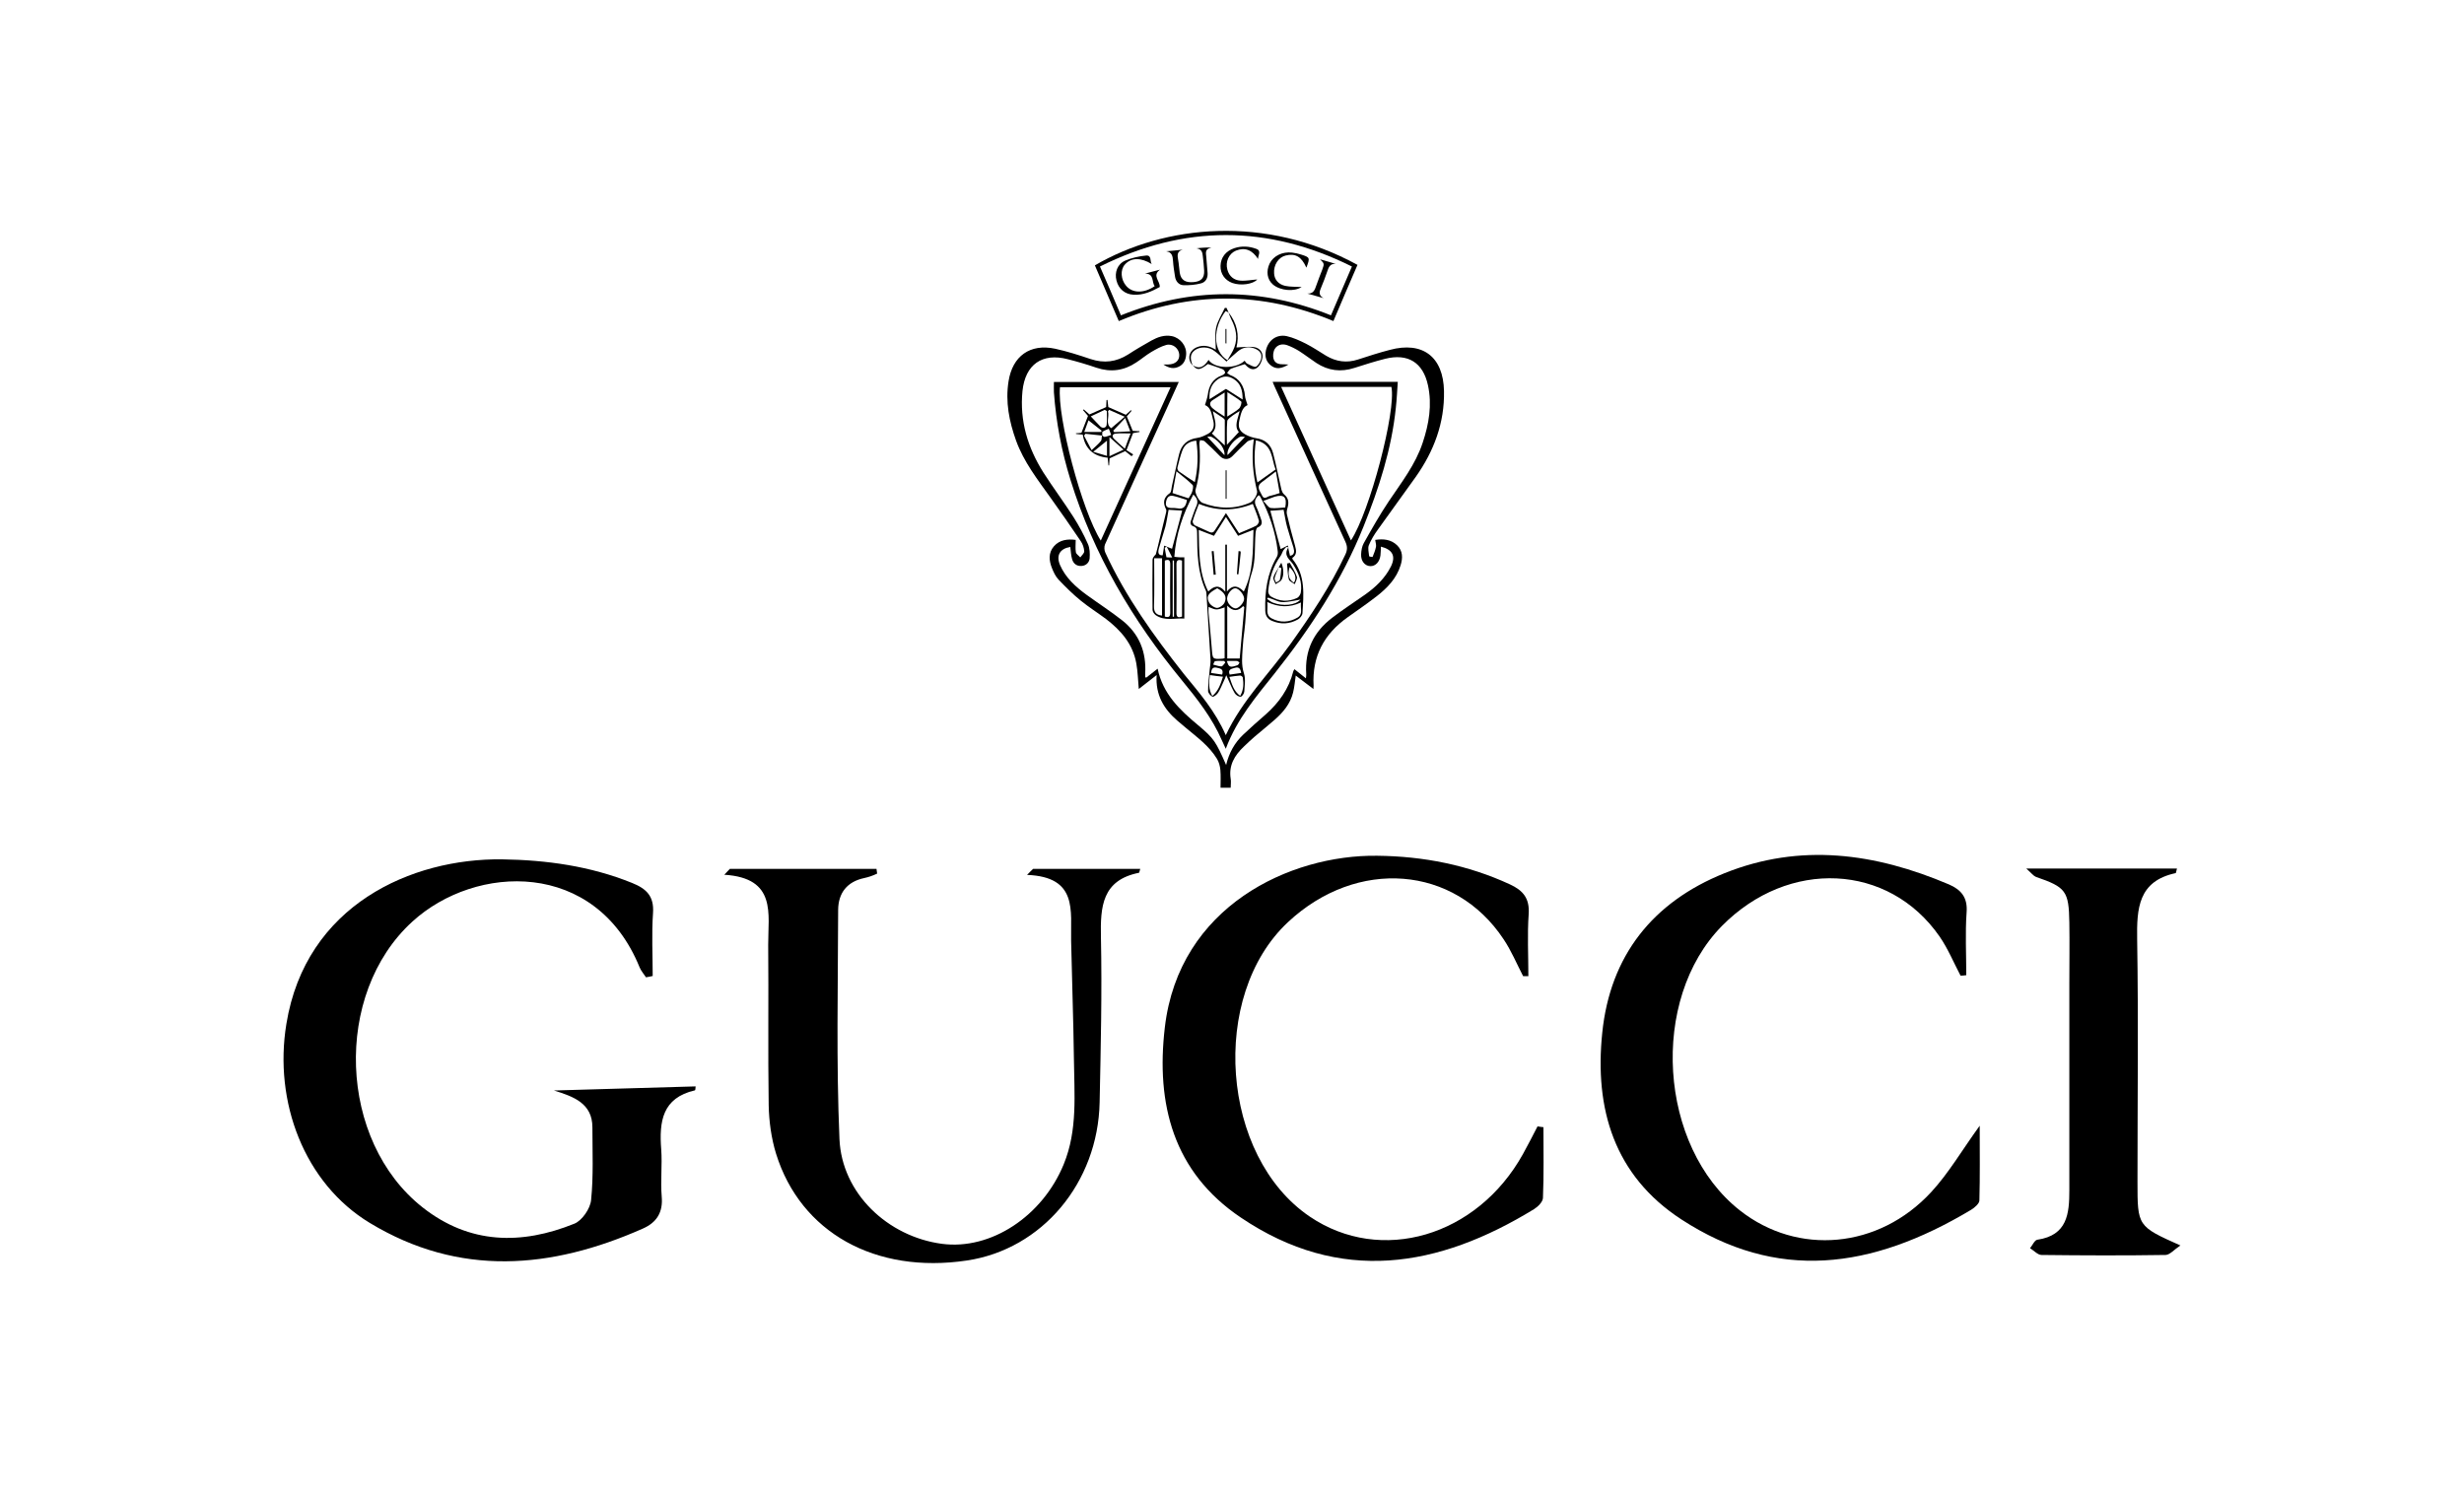 <?xml version="1.0" encoding="utf-8"?>
<!-- Generator: Adobe Illustrator 25.3.1, SVG Export Plug-In . SVG Version: 6.00 Build 0)  -->
<svg version="1.1" id="Layer_1" xmlns="http://www.w3.org/2000/svg" xmlns:xlink="http://www.w3.org/1999/xlink" x="0px" y="0px"
	 viewBox="0 0 1504 912" style="enable-background:new 0 0 1504 912;" xml:space="preserve">
<g>
	<g>
		<path d="M394.3,596.6c-1.3-2-3-3.9-3.9-6.1c-26.8-65.9-100-63.2-138.7-27.9c-48.5,44.2-45.3,133.9,6.3,174.5
			c28.6,22.5,60.2,23,92.6,9.9c4.7-1.9,9.7-9.2,10.2-14.4c1.5-14.7,0.8-29.6,0.8-44.4c0-14.6-11.4-18.8-23.5-22.5l86.5-2.5
			c-0.1,0.8-0.1,2.3-0.4,2.4c-20,4.6-21.9,19.1-20.6,36c0.7,9.5-0.5,19.2,0.3,28.8c0.9,9.7-3.1,15.9-11.5,19.6
			c-56,24.8-112,29.6-166.6-3.4c-40.1-24.2-58.8-74-51-121.5c11.8-72.7,76.5-101.2,131.7-100.5c27.1,0.4,53.8,4.1,79.3,14.4
			c8.7,3.5,13.5,8,12.8,18.3c-0.9,12.8-0.2,25.7-0.2,38.5C397.1,596.1,395.7,596.4,394.3,596.6z"/>
		<path d="M929.7,595.9c-3.9-7.5-7.2-15.5-11.9-22.5c-29.9-45.2-89.5-49.8-131.6-10.5c-48.2,45-41,143.1,13.3,179.8
			c43.4,29.4,102.1,12.2,130.1-38.2c3.1-5.6,6-11.3,8.9-16.9c1.2,0.2,2.4,0.4,3.6,0.5c0,14.4,0.3,28.8-0.3,43.2
			c-0.1,2.4-3,5.3-5.4,6.8c-58.4,35.8-118.4,46.1-179.1,5.1c-41.1-27.7-51.8-69.1-46.3-116c8.6-73.9,76.4-105.5,129.6-104.8
			c28.2,0.3,55.4,5.6,81.1,17.5c8,3.7,12,8.5,11.4,18c-0.9,12.6-0.2,25.3-0.2,38C931.9,595.9,930.8,595.9,929.7,595.9z"/>
		<path d="M1196.7,595.6c-4.2-8-7.7-16.5-12.8-23.9c-31.1-44.8-92.2-47.6-132.8-6.5c-44.4,45-38.8,134.6,10.9,173.7
			c35.3,27.8,84.8,23.5,116.8-11.2c10.7-11.6,18.8-25.6,29.6-40.5c0,16.3,0.2,31-0.2,45.7c-0.1,1.9-2.9,4.3-5,5.6
			c-61.3,36.7-118.7,43.8-176.9,5.9c-41.1-26.8-53.1-67.6-48.3-113.9c4.8-47.1,30.8-79.8,74.5-97.4c46.5-18.7,92.2-12.3,137.1,6.8
			c7.4,3.2,11.5,7.9,10.8,17c-0.9,12.7-0.2,25.6-0.2,38.4C1198.8,595.5,1197.8,595.6,1196.7,595.6z"/>
		<path d="M696,530.4c-0.5,1.7-0.6,2.4-0.8,2.4c-22.5,4.5-23.6,20.6-23.2,39.4c0.7,33.5-0.1,67.1-0.8,100.7
			c-1,49.2-35.2,89.8-81.1,96.6c-55.7,8.3-101.4-17-116.4-65.2c-2.9-9.4-4.3-19.7-4.5-29.5c-0.5-32.7,0-65.4-0.3-98.1
			c-0.1-18.7,5.4-40.7-26.8-42.7c1.1-1.2,2.3-2.4,3.4-3.6c29.8,0,59.7,0,89.5,0c0.1,1,0.3,1.9,0.4,2.9c-2.7,1.3-5.1,2.1-7.8,2.7
			c-10.6,2.2-15.9,9.2-16,19.4c-0.1,46.6-1.2,93.4,0.8,139.9c1.4,33.2,29.5,59.6,62.5,64c30,4,61.5-17,74.4-48.6
			c8.6-21,6.4-42.8,6.2-64.5c-0.3-24-1.2-47.9-1.7-71.9c-0.4-18.2,4.3-39-26.9-40.2c1.2-1.2,2.4-2.5,3.7-3.7
			C652.4,530.4,674,530.4,696,530.4z"/>
		<path d="M1236.8,530.2c32.3,0,61.9,0,92,0c-0.5,2-0.6,2.7-0.8,2.8c-22.9,4.9-23.8,21.6-23.5,40.7c0.8,49.2,0.2,98.5,0.2,147.7
			c0,27.2,0,27.2,26.2,38.9c-3.8,2.5-6.4,5.7-9,5.8c-25.3,0.4-50.6,0.3-75.8,0c-2.3,0-4.6-2.7-7-4.1c1.5-1.8,2.8-5,4.5-5.2
			c18.3-2.7,19.5-15.9,19.5-30.2c0-42.3,0-84.5,0-126.8c0-12.2,0.2-24.4,0-36.6c-0.3-19.3-2.1-21.6-20.4-27.9
			C1241.2,534.7,1240.2,533.2,1236.8,530.2z"/>
	</g>
	<g>
		<path d="M786.5,222.5c-4.1,2.5-7.4,3.1-10.5,0.8c-3.1-2.3-4.1-5.5-3.3-9.4c1.4-6.2,6.5-10,12.7-8.7c4,0.9,7.9,2.7,11.7,4.6
			c4.3,2.2,8.3,4.9,12.4,7.4c6.1,3.6,12.5,4.5,19.3,2.3c6.5-2.1,12.9-4.2,19.5-5.9c20.1-5.4,32.7,4.2,33.1,25.1
			c0.4,19.5-6.2,36.8-17.3,52.5c-7.6,10.7-15.4,21.3-23,32c-2.2,3-4.2,6.3-5.6,9.7c-0.7,1.9,0,4.4,0.2,6.6c0,0.3,2,0.6,2.1,0.5
			c0.8-2,1.7-4.1,2.1-6.3c0.2-1.2-0.3-2.5-0.5-4.1c5-0.8,9.7-0.3,13.4,3.3c3.5,3.4,3.5,7.8,2.1,12.2c-2.5,8.1-8.2,13.9-14.6,18.9
			c-5.7,4.4-11.7,8.6-17.7,12.8c-14.4,10.2-21.8,23.9-20.8,41.8c0,0.5,0,0.9-0.1,2c-3.8-2.9-7.2-5.5-10.8-8.2
			c-0.5,3.6-0.8,7-1.6,10.3c-1.7,7-6.2,12.3-11.5,16.9c-4,3.5-8.1,6.8-12.1,10.2c-2.2,1.9-4.3,3.9-6.5,6c-5.6,5.3-9.3,11.4-8,19.6
			c0.3,1.7,0,3.5,0,5.5c-2.1,0-3.8,0-6.2,0c0-3.6,0.2-7.3-0.1-10.9c-0.2-2.3-0.9-4.9-2.1-6.8c-4.8-7.9-12.2-13.2-19.1-19
			c-1.7-1.4-3.4-2.9-5.1-4.3c-8.2-7.1-13.4-15.7-12.6-27.8c-4,3.1-7.4,5.8-10.9,8.5c-0.5-5.5-0.6-10.6-1.5-15.6
			c-2.1-11.8-9.4-20.2-18.6-27.2c-5.1-3.8-10.5-7.2-15.4-11.2c-4.8-3.9-9.2-8.3-13.5-12.8c-1.8-1.9-3-4.5-4-7
			c-1.8-4.5-2.3-9.3,1.2-13.3c3.6-4.1,8.5-4.5,13.3-3.9c0,2.7-0.3,5.2,0.1,7.5c0.2,1.2,1.8,2.1,2.7,3.2c0.8-1.2,2.4-2.5,2.4-3.7
			c-0.1-2.1-0.9-4.5-2.1-6.2c-6-8.9-12.2-17.8-18.5-26.6c-7.9-11.1-16.3-21.8-21-34.8c-4.2-11.7-6.6-23.7-4.6-36.2
			c2.4-15.4,13.1-23.2,28.5-19.9c7.3,1.6,14.5,3.9,21.6,6.3c8.2,2.7,15.6,1.8,22.9-2.8c4.6-3,9.4-5.8,14.2-8.5
			c3.8-2.1,7.9-3.6,12.5-2.7c5.2,1.1,9.1,6,8.7,11.3c-0.2,3.2-1.5,6-4.6,7.4c-3,1.4-5.9,0.9-9.3-1.4c1.5,0,2.3,0,3,0
			c4.3-0.1,6.9-2.4,6.7-6c-0.2-3.8-4-7-8-5.9c-3.2,0.9-6.2,2.6-9.1,4.3c-3.2,1.9-6.1,4.4-9.2,6.4c-7.5,5-15.5,6.1-24.2,3.2
			c-5.8-2-11.6-3.7-17.5-5.2c-15.7-4.1-26,3.2-27.7,19.4c-1.8,18.2,3.2,34.6,12.8,49.8c5.9,9.2,12.4,17.9,18.3,27.1
			c3.3,5.2,6.3,10.7,8.8,16.4c1.2,2.6,1.3,5.9,1.1,8.8c-0.2,2.5-2.1,4.5-4.9,4.7c-3,0.2-5-1.4-5.8-4.1c-0.7-2.4-0.8-5-1.1-7.5
			c-6.3,1-8.8,5.1-6.3,11c3.4,7.8,9.5,13.3,16.2,18.2c7.3,5.3,14.9,10.2,22,15.8c10.2,8.2,14.6,19.2,13.8,32.3c0,0.7,0,1.4,0,2.1
			c0,0.1,0.2,0.1,0.6,0.4c2.1-1.7,4.4-3.5,7-5.5c3.2,15.4,13.5,25.2,24.7,34.5c9.8,8.2,10.8,10,17.1,24.3
			c1.8-7.5,5.2-13.5,10.3-18.4c4.5-4.3,9.2-8.4,13.9-12.5c8.1-7.2,14.1-15.6,16.8-26.3c0.1-0.4,0.4-0.8,0.7-1.3
			c2.3,1.8,4.5,3.6,7,5.6c0.1-1.1,0.3-1.9,0.2-2.6c-1-14.5,4.6-25.9,16-34.5c6.4-4.9,13.2-9.3,19.9-14c6.5-4.6,12.2-10,15.8-17.2
			c3.1-6.3,1-10.3-6.1-12.1c-0.1,1.8-0.1,3.7-0.3,5.4c-0.5,3.9-3,6.6-6.2,6.5c-3.3-0.1-5.8-3.1-5.6-7.2c0.1-2.3,0.5-4.8,1.6-6.8
			c4.9-8.7,9.8-17.4,15.3-25.6c7.7-11.5,16.3-22.4,20.7-35.8c3.8-11.4,5.8-23,3.2-35c-3-13.9-12.2-19.6-26-16.2
			c-6.4,1.6-12.6,3.6-18.9,5.6c-8.3,2.7-16,1.7-23.2-3c-3.6-2.4-7.1-5.1-10.7-7.4c-2.3-1.4-4.7-2.6-7.2-3.5c-2.9-1-5.9-0.3-7.5,2.3
			c-1,1.7-1.3,4.3-0.7,6.2c0.9,3,3.9,3.3,6.7,3.2C784.6,222.5,785,222.5,786.5,222.5z"/>
		<path d="M748.2,448.8c10.2-21.6,26.5-37.5,39.6-55.8c12.4-17.4,24.3-35.1,33.4-54.5c1.3-2.8,1.3-5,0-7.8
			c-14.6-31.8-29-63.6-43.5-95.4c-0.3-0.6-0.5-1.3-0.9-2.2c25.5,0,50.6,0,76.4,0c-0.4,5.3-0.6,10.6-1.2,15.9
			c-2.6,25.2-10.3,49-19.7,72.4c-13.2,32.9-32.4,62.1-54.3,89.7c-11.2,14.1-23,27.8-29.8,46c-1.1-2.4-1.8-3.8-2.4-5.2
			c-5.9-13.6-15-25.2-24.3-36.5c-30.2-36.7-54-76.9-68.1-122.5c-5.4-17.4-8.8-35.2-10.1-53.4c-0.1-2,0-4,0-6.3c25.2,0,50.5,0,76.2,0
			c-2.6,5.8-5.1,11.3-7.6,16.8c-12.5,27.4-25,54.8-37.4,82.3c-0.6,1.4-0.5,3.7,0.2,5.1c12.4,27,29.6,50.8,47.9,74
			C732,422.9,741.8,434.1,748.2,448.8z M824.6,329.9c11.5-17.4,27.7-79.2,24.7-93.7c-22.2,0-44.5,0-67.3,0
			C796.3,267.6,810.4,298.6,824.6,329.9z M671.9,330c14.3-31.4,28.4-62.4,42.6-93.6c-22.8,0-45.1,0-67.5,0
			C645.2,254.4,660.3,311.7,671.9,330z"/>
		<path d="M727.9,223.1c-3.5-4-2.2-9.2,2.8-11.2c3.9-1.5,7.5-0.8,11.4,1.6c0-4.8-0.7-9.3,0.2-13.5c0.9-4.2,3.5-8,5.3-12
			c0.3,0,0.7,0,1-0.1c0.4,0.9,0.9,1.8,1.3,2.8c-0.6-0.3-1.2-0.5-1.8-0.8c-7.8,10.1-8,24.4,1.1,30c1.5-2.7,3.3-5.2,4.3-8
			c2.1-5.8,0.9-11.5-1.9-16.9c-0.7-1.4-1.2-2.9-1.8-4.4c5.3,6.6,6.8,14.1,4.9,21.5c3.7-0.1,7.4-0.7,10.9-0.2c3.1,0.5,5.4,3,5,6.3
			c-0.3,2.3-1.6,5.1-3.4,6.4c-2.9,2-5.5-0.2-7.4-2.3c-3,1-5.8,1.7-8.4,2.8c-1,0.4-1.6,1.7-2.4,2.6c0.8,0.5,1.5,1.2,2.4,1.5
			c5,1.9,8.1,6.5,8.5,12.3c0.1,1.8,1,3.6,1.6,5.8c-3.4,1.4-4.1,5.4-5,9.3c-0.9,4.1-0.1,6.5,3.6,8.6c2,1.1,4.3,1.9,6.6,2.3
			c5.6,0.8,9,3.9,10.4,9.2c1.9,7.3,3.3,14.6,5,21.9c0.3,1.1,0.8,2.5,1.7,3.2c2.8,2.3,3,5,2.1,8.2c-0.4,1.3-0.7,2.7-0.4,3.9
			c1.5,6.5,3.2,12.9,5,19.3c0.8,2.9,1.2,5.5-1.7,7.4c0.1,0.4,0.1,0.7,0.2,0.8c8,9.9,6.7,21.6,6,33c-0.1,1.3-1.5,3-2.7,3.7
			c-5.1,2.9-10.5,3.2-15.9,0.9c-2.7-1.1-4-3.1-4.1-6.3c-0.3-11.5,1.1-22.5,7-32.6c0.6-1,0.8-2.5,0.6-3.7
			c-1.4-11.8-5.1-22.8-10.7-33.3c-0.2-0.3-0.5-0.5-0.9-0.8c-2.1,1.9-3,3.9-1.6,6.8c1.1,2.2,1.8,4.6,2.7,6.9c1,2.5,1.5,4.7-1.8,6
			c-0.7,0.3-1.1,2.1-1.2,3.2c-0.7,8.2,0.2,16.9-2.3,24.4c-3.9,11.7-3,23.6-4.5,35.3c-0.5,3.6-0.9,7.2-1.1,10.9
			c-0.3,5.1-0.9,10.1,0.8,15.3c1.1,3.4,0.4,7.4,0.2,11.1c-0.1,1.2-1.4,3.1-2.2,3.1c-1.2,0.1-2.9-1-3.6-2.1c-1.5-2.5-2.6-5.2-3.8-7.9
			c-0.4-0.8-0.7-1.6-1.4-3.1c-0.7,1.8-1.1,2.8-1.6,3.8c-1.1,2.3-2,4.8-3.4,6.9c-0.7,1.1-2.7,2.7-3.4,2.4c-1.2-0.5-2.7-2.3-2.7-3.5
			c0-4.4,0.6-8.8,1-13.1c0.2-2,0.6-3.9,0.5-5.9c-0.8-13.5-1.7-26.9-2.5-40.4c0-0.6-0.1-1.2-0.3-1.7c-5.2-11.2-5.3-23.2-5.4-35.2
			c0-1.9-0.1-3.5-2.2-4.2c-1.8-0.6-2.2-1.9-1.5-3.6c1.1-2.8,1.9-5.8,3.2-8.6c1.3-2.8,0.7-4.9-1.8-7.2c-6.5,12-10.6,24.3-11.6,38
			c1.2,0.1,2.1,0.3,3,0.3c0.9,0.1,1.9,0,3.1,0c0,12.4,0,24.7,0,37.4c-5.8-0.4-12,1.7-17.5-2.1c-0.9-0.7-1.9-2.1-1.9-3.2
			c-0.1-10.2-0.1-20.4,0-30.6c0-1.1,1-2.3,2-3.3c0.7-2.7,1.4-5.3,2-8c1.4-5.9,2.9-11.8,4.3-17.7c0.1-0.5,0.2-1.3,0-1.7
			c-2.1-4-1.7-7.3,2.3-10c0.9-0.7,0.9-2.8,1.2-4.2c1.5-6.5,2.8-13.1,4.4-19.5c1.4-5.8,5.1-9.2,11.2-10c2.2-0.3,4.4-1.4,6.5-2.5
			c3.1-1.7,4-4.6,3.2-7.8c-1-3.9-1.3-8.3-5.1-9.7c0.7-2.4,1.4-4.3,1.7-6.2c0.7-5.7,3.1-10,8.8-12c0.7-0.3,1.8-1.1,1.8-1.6
			c0-0.7-0.8-1.8-1.5-2.1c-2.9-1.2-5.9-2.1-9-3.2c-5,3.9-6.6,4-9.3,0.7c4.4,3,7.3,0.5,9.7-3.2c3.6,5.6,16.8,5.7,22,0.5
			c0.5,0.6,0.9,1.5,1.6,1.8c1.8,0.8,4.3,2.4,5.4,1.8c1.6-1,3-3.5,3.2-5.6c0.4-3.1-2-4.8-4.8-5.7c-3.7-1.2-7-0.2-9.8,2.2
			c-2.3,1.9-4.5,4-6.7,6c-2.6-2.4-4.9-4.7-7.4-6.5c-3.5-2.7-8.8-2.7-11.9-0.4C725.7,216.5,726.9,219.8,727.9,223.1z M765.3,268.1
			c-1.7,0.6-3.1,0.7-4,1.5c-3.1,2.8-6.1,5.8-9,8.8c-2.3,2.4-5.4,2.4-7.7,0c-3-3.1-6.1-6.1-9.3-9c-0.6-0.6-1.9-0.5-2.8-0.7
			c-0.2,0.8-0.5,1.7-0.4,2.5c0.7,9.4,0.3,18.7-2.4,27.9c-0.5,1.9,2.3,7.2,4.3,7.9c9.7,3.7,19.6,4,29.1-0.2c2.1-0.9,4.6-5,4.2-7
			C764.8,289.5,763.8,279.4,765.3,268.1z M759.2,361.1c6-12.2,5.5-24.7,5.9-37.7c-3.7,1.4-6.5,2.5-9.4,3.7
			c-2.5-3.9-4.8-7.5-7.4-11.5c-2.6,4.1-4.9,7.7-7.3,11.5c-3.1-1.2-5.9-2.3-9.3-3.6c0.3,13-0.2,25.5,5.8,37.6
			c3.2-3.1,6.3-4.7,10.4,0.1c0-10.5,0-19.6,0-28.7c0.3,0,0.7,0,1,0c0,9.2,0,18.3,0,28.6C752.9,356.3,756.1,358,759.2,361.1z
			 M748.3,313.2c2.9,4.4,5.4,8.3,8,12.3c3.7-1.6,7.2-2.9,10.5-4.6c0.9-0.5,1.9-2.2,1.6-3.1c-0.9-3.3-2.3-6.5-3.7-10.2
			c-11,4.4-21.8,4.5-32.9,0c-1.4,3.7-2.8,7-3.8,10.5c-0.2,0.7,0.6,2.2,1.3,2.6c2.8,1.4,5.8,2.5,8.6,3.9c1.9,0.9,2.9,0.5,3.9-1.3
			C743.9,320.1,746,317,748.3,313.2z M786.5,334c-0.5,0-0.9,0-1.4-0.1c-0.6,0.7-1.2,1.3-1.7,2c-0.7,1.1-1,2.4-1.7,3.4
			c-4.7,6.5-6.9,13.8-7.6,21.6c-0.1,1,0.7,2.7,1.6,3.2c5.2,3.1,10.6,3.5,16.1,0.9c1-0.5,2-2.1,2.2-3.3c1-6.4-1.3-11.9-4.7-17.2
			C787.3,341.5,783,339.2,786.5,334z M749.1,369.7c0,11.4,0,21.8,0,32.3c2.6,0,4.9,0,7.6,0c1-10.6,1.9-21,2.8-31.4
			c-0.2-0.2-0.5-0.4-0.7-0.6C755.7,373.2,752.6,373.4,749.1,369.7z M747.5,370.8c-5.1,1.7-5.1,1.7-9.8-0.3c0,1.3-0.1,2.4,0,3.5
			c0.7,7.5,1.4,14.9,2,22.4c0.5,6,0.4,6,6.4,5.7c0.4,0,0.9-0.2,1.4-0.3C747.5,391.4,747.5,381.1,747.5,370.8z M766.6,268.8
			c-1.3,8.9-1,17.3,0.9,25.7c3.7-2.6,7.3-5.2,11.1-7.9C776,280.1,777.1,271.1,766.6,268.8z M730.2,269c-4.5,0.4-7.2,2.5-8.5,6
			c-1.3,3.4-2.1,6.9-3,10.4c-0.2,0.7,0.3,1.9,0.8,2.3c3.2,2.3,6.4,4.4,9.8,6.6C731.2,286.1,731.5,277.7,730.2,269z M787.4,339.3
			c2.8-0.5,2.8-2.6,2.1-5.1c-1.3-4.2-2.7-8.4-3.9-12.7c-0.9-3.3-1.4-6.8-2.1-10.3c-3,0.2-5.7,0.4-8.1,0.6c2.2,8.3,4.4,16.3,6.3,23.4
			c1.3-0.6,2.9-1.4,4.4-2.2C786.4,334.9,786.8,336.9,787.4,339.3z M713.3,311.2c-0.7,3.8-1.2,7.2-2,10.4c-1.2,4.4-2.7,8.7-3.9,13.1
			c-0.9,3.2,0,4.4,2.3,4.3c0.3-2,0.6-3.9,0.9-5.9c1.7,0.7,3.4,1.4,4.8,1.9c1.9-7.2,4-15.2,6.2-23.3
			C718.9,311.5,716.3,311.4,713.3,311.2z M773.5,367.5c0.7,4-1.4,7.8,2.7,10c5.3,2.8,10.7,2.5,15.8-0.5c3.5-2.1,1.6-5.6,2.1-9.2
			C787.1,371,780.6,370.8,773.5,367.5z M704.5,340.8c0,10,0.2,19.7-0.1,29.4c-0.1,3.8,1.5,5.2,4.9,5.6c0-11.7,0-23.3,0-35
			C707.7,340.8,706.3,340.8,704.5,340.8z M758.5,243.9c0-5.7-1.2-9.9-5.6-12.6c-3.2-2-6.5-1.9-9.6,0.3c-3.9,2.8-5.4,6.8-5,12.1
			c3.6-2.3,6.8-4.3,10-6.3C751.6,239.5,754.7,241.5,758.5,243.9z M781.1,301c-0.7-4.1-1.4-8.1-2.3-13.2c-3.4,2.6-6.1,4.6-8.8,6.7
			c-3.5,2.8-0.8,5.3,0.3,7.9c1.3,2.9,3.1,0.8,4.6,0.4C776.8,302.4,778.7,301.8,781.1,301z M715.7,301c3.5,1.2,6.6,2.2,9.8,3.2
			c0.8-1.5,1.8-2.7,2.2-4.1c0.4-1.3,0.9-3.5,0.2-4.1c-2.8-2.8-6-5.2-9.8-8.3C717.2,292.9,716.5,296.8,715.7,301z M721.5,342.2
			c-2.2-0.7-3.4-0.4-3.4,2.2c0.1,10,0.1,19.9,0,29.9c0,2.7,1.3,2.8,3.4,2.1C721.5,364.9,721.5,353.5,721.5,342.2z M711,376.4
			c2.5,0.7,3.3,0,3.3-2.3c-0.1-9.9-0.1-19.7,0-29.6c0-2.4-0.8-3.3-3.3-2.3C711,353.5,711,364.9,711,376.4z M756.2,263.7
			c-3-3.4-0.7-7.8,0.5-12.8c-1.7,1.1-3,1.8-4.2,2.7c-1.3,1.1-3.3,2.2-3.4,3.5c-0.4,4.8-0.2,9.7-0.2,14.4
			C751.3,269,753.6,266.6,756.2,263.7z M747.6,271.9c0-5.4,0-10.4,0-15.4c0-0.4-0.6-1-1-1.3c-1.9-1.3-3.8-2.6-6.3-4.2
			c0.9,5,3.5,9.6-0.6,13.6C742.3,267.1,744.7,269.3,747.6,271.9z M759.4,365.5c0-2.5-3.2-6.3-5.3-6.4c-2.2-0.1-5.1,3.5-5.1,6.4
			c0,2.6,2.8,5.8,5.2,5.9C756.2,371.4,759.4,367.9,759.4,365.5z M743,359.1c-5.3,2.9-6.7,4.6-5.2,8.3c0.7,1.7,3.1,3.5,4.9,3.7
			c1.6,0.1,4.1-1.7,4.8-3.3C749,364.1,747.5,361.7,743,359.1z M749.1,254.3c2.8-1.9,5.3-3.1,7.2-4.9c1-0.9,1.8-3.8,1.3-4.3
			c-2.5-2.1-5.4-3.7-8.4-5.7C749.1,244.7,749.1,249.2,749.1,254.3z M771.1,305.8c1.9,1.9,3.1,4.1,4.5,4.3c2.9,0.4,6-0.2,8.9-0.3
			c1.2-6.3-0.7-8.2-6.4-6.6C776.2,303.8,774.3,304.7,771.1,305.8z M724.5,305.2c-2.8-0.8-5.6-1.9-8.5-2.5c-2.8-0.5-3.9,1.4-4.3,3.9
			c-0.4,2.7,1,3.5,3.4,3.5c1.2,0,2.4,0,3.5,0.2C722.4,311.1,723.9,309.2,724.5,305.2z M747.5,239.6c-2.7,1.7-4.9,3.2-7.2,4.6
			c-2.5,1.5-1.8,3.5-0.3,4.9c2.1,1.9,4.7,3.3,7.5,5.2C747.5,249.1,747.5,244.7,747.5,239.6z M738.5,412.1c-0.6,4.7-0.9,8.6,1.5,12.8
			c3.8-3.3,5-7.2,6.5-11.8C743.5,412.8,741.2,412.5,738.5,412.1z M750.4,413.2c1.6,4.5,2.6,8.7,6.6,11.6c2.2-3.8,2.1-7.5,1.6-11.2
			c-0.1-0.5-1.1-1.3-1.7-1.2C754.8,412.5,752.8,412.9,750.4,413.2z M716.6,342.2c-0.3,0-0.5-0.1-0.8-0.1c0,11.5,0,22.9,0,34.4
			c0.3,0,0.5,0,0.8,0C716.6,365.1,716.6,353.7,716.6,342.2z M759.9,266.7c-0.5,0-2.2-0.5-3.3,0.1c-4.9,2.8-8,8.1-7.3,11
			C752.6,274.3,756.3,270.5,759.9,266.7z M735.7,266.7c0.4,0,0.8-0.1,1.2-0.1c3.6,3.9,7.2,7.7,10.5,11.3c0.5-3.3-2.6-8.4-7.7-11.1
			C738.7,266.2,737.1,266.7,735.7,266.7z M774,364.8c-0.2,0.3-0.4,0.5-0.6,0.8c1.2,0.8,2.3,1.8,3.6,2.3c5.9,2.3,13.8,1.7,16.8-1.9
			C779.7,368.8,782.6,367.6,774,364.8z M748.9,403.5c1,3.8,1.9,4.2,6.4,2.6c0.6-0.2,0.9-1,1.3-1.6c-0.5-0.3-1-1-1.5-1
			C753.2,403.4,751.2,403.5,748.9,403.5z M746,411.8c1.1-3.5-1.3-3.7-3.3-4.2c-2.6-0.6-3.2,1-3.5,3.2
			C741.5,411.1,743.6,411.4,746,411.8z M750.6,411.8c2.3-0.3,4.6-0.7,7-1c-0.4-2.5-1.3-3.9-3.9-3.1
			C751.7,408.3,749.3,408.6,750.6,411.8z M747.9,404.5c-0.2-0.3-0.4-0.6-0.6-1c-1.9,0-3.7-0.2-5.6,0.1c-0.5,0.1-0.8,1.4-1.2,2.1
			c1.7,0.4,3.4,1.1,5,1.1C746.3,406.8,747.1,405.3,747.9,404.5z M715.5,340.3c-1.3-2.5-2.3-4.5-3.3-6.5c-0.4,0.2-0.9,0.4-1.3,0.5
			c0.3,2,0.7,3.9,1.1,5.9C713,340.3,713.9,340.3,715.5,340.3z"/>
		<path d="M813.9,196c-43.9-18.3-87.4-18.3-131,0c-4.9-11.5-9.8-22.7-14.6-34c42.7-24.9,104.3-31,160.3-0.3
			C823.7,173,818.8,184.4,813.9,196z M684.2,192.5c42.8-17.2,85.4-17.2,128.2,0c4.3-10,8.5-19.7,12.8-29.8
			c-51.4-25.6-102.4-25.6-153.8,0C675.8,172.8,680,182.5,684.2,192.5z"/>
		<path d="M660.1,264.2c1.4-3.6,2.6-6.8,4-10.3c-0.8-0.9-1.9-2.2-3-3.5c0.1-0.2,0.3-0.3,0.4-0.5c1.2,1.1,2.3,2.1,3.5,3.1
			c3.3-1.5,6.6-2.9,10.2-4.5c0.1-1.2,0.1-2.7,0.2-4.3c0.2,0,0.4,0,0.6-0.1c0.2,1.6,0.4,3.2,0.5,4.4c3.7,1.6,7,3.1,10.7,4.7
			c0.8-0.7,2-1.8,3.1-2.8c0.1,0.1,0.3,0.3,0.4,0.4c-1,1.2-2,2.4-2.9,3.4c1.2,3,2.3,5.7,3.6,8.8c1.2,0.1,2.6,0.2,4.1,0.2
			c0,0.2,0,0.3,0.1,0.5c-1.4,0.2-2.8,0.5-4,0.7c-1.3,3.3-2.5,6.4-4,10.4c0.9,0.6,2.5,1.6,4.1,2.6c-0.3,0.4-0.7,0.7-1,1.1
			c-1.4-1.1-2.7-2.2-3.9-3.1c-3.2,1.5-6.2,2.9-9.5,4.4c-0.1,1.2-0.2,2.7-0.3,4.3c-0.1,0-0.3,0-0.4,0c-0.2-1.5-0.3-2.9-0.5-4.7
			c-8.5-0.8-13.8-5.3-15.2-14.1c-1.4-0.1-2.7-0.2-4.1-0.4c0-0.1,0-0.3-0.1-0.4C657.9,264.5,659.2,264.3,660.1,264.2z M672.8,265.9
			c-3.4-0.4-6.9-0.7-10.3-1.1c-0.3,0.4-0.5,0.8-0.8,1.2c1.5,2.9,3,5.8,4.6,8.8c2.4-2.3,4.2-3.7,5.6-5.5c0.7-0.8,0.5-2.3,0.7-3.5
			c0.6,0.3,1.2,1,1.7,0.9c1.4-0.2,2.7-0.8,4-1.2c-0.5-1.3-1-2.5-1.5-3.8c-1.3,0.6-2.7,1.1-3.9,1.9
			C672.7,263.9,672.9,265.1,672.8,265.9z M675.6,250.9c-0.4-0.2-0.9-0.5-1.3-0.7c-2.7,1.3-5.4,2.5-8.5,4c2.4,2.5,4.1,4.4,5.9,6.2
			c1.5,1.4,3.7,0.7,3.8-1.2C675.8,256.4,675.6,253.7,675.6,250.9z M678.3,261.4c2.8-2.4,5.1-4.3,8.2-7c-3.6-1.6-6.6-2.9-9.5-4.2
			c-0.2,0.3-0.5,0.6-0.7,0.9C677.3,254.5,674.5,258.8,678.3,261.4z M690.1,264.6c-3.6,0-6.4-0.2-9.1,0.1c-2,0.2-2.5,1.7-1,3.2
			c1.9,1.9,3.9,3.6,6.6,6C687.8,270.5,688.9,267.8,690.1,264.6z M664.4,256.6c-0.6,1.7-1.6,4.4-2.6,7.1c4,0,7.2,0,10.3,0
			c0.1-0.3,0.2-0.5,0.3-0.8C669.8,260.9,667.2,258.8,664.4,256.6z M685.8,274.5c-3.2-2.8-5.5-5-8.6-7.7c0,4.5,0,7.7,0,11.7
			C680.3,277.1,682.7,276,685.8,274.5z M675.7,269c-2.5,2-5.1,4.2-8.4,6.8c3.2,1,5.7,1.7,8.4,2.5C675.7,274.5,675.7,271.4,675.7,269
			z M686.8,255.2c-2.9,3-5.1,5.4-7.3,7.7c0.2,0.3,0.4,0.6,0.6,0.9c3-0.1,6.1-0.3,9.8-0.5C688.8,260.4,688,258.2,686.8,255.2z"/>
		<path d="M748.7,287.1c0,5.8,0,11.6,0,17.4c-0.2,0-0.4,0-0.6,0c0-5.8,0-11.6,0-17.4C748.3,287.1,748.5,287.1,748.7,287.1z"/>
		<path d="M740.8,350.9c-0.4-4.8-0.8-9.6-1.2-14.4c0.4,0,0.8-0.1,1.2-0.1c0.4,4.8,0.9,9.6,1.3,14.4
			C741.6,350.8,741.2,350.8,740.8,350.9z"/>
		<path d="M757.1,336.5c0.1,0.3,0.3,0.7,0.2,1c-0.4,4.4-0.9,8.8-1.4,13.1c-0.3,0-0.6,0-0.9-0.1c0.3-4.7,0.7-9.4,1-14.1
			C756.4,336.5,756.7,336.5,757.1,336.5z"/>
		<path d="M780.5,346.3c0.5-0.9,1-1.7,1.6-2.8c1.5,3.6,1.7,7.9,0.1,10.5c-0.7,1.2-2.4,1.7-3.6,2.6c-0.5-1.4-1.7-3-1.3-4.2
			c0.6-2.2,2.2-4.2,3.3-6.2c-0.9,2.2-2,4.4-2.6,6.7c-0.2,0.8,0.6,1.8,0.9,2.7c0.8-0.5,2.1-1,2.3-1.6c0.5-2.3,0.7-4.8,0.9-7.2
			C782.1,346.7,781.1,346.5,780.5,346.3z"/>
		<path d="M787.3,343.6c1.5,2.8,3.3,5.5,4.3,8.5c0.4,1.2-0.8,3-1.3,4.5c-1.3-1-3.3-1.7-3.6-2.9c-0.8-3.1-0.8-6.5-1.1-9.7
			C786.1,343.9,786.7,343.7,787.3,343.6z M787.2,346.2c-1.4,4.4-0.5,7.7,2.6,9.5C791.6,353,790.8,350,787.2,346.2z"/>
		<path d="M748,209.6c0-2.9,0-5.9,0-8.8c0.2,0,0.4,0,0.6,0c0,3,0,5.9,0,8.9C748.4,209.6,748.2,209.6,748,209.6z"/>
		<path d="M704.8,174.7c-1.9-2.6-0.1-7.6-5.9-7.7c3.1-0.8,6.2-1.6,9.2-2.4c-5.1,3.6,0.1,7-0.2,10.6c-4.9,2.7-10.1,5.1-16.1,4.7
			c-5.2-0.3-9-3.5-10.3-8.6c-1.3-4.9,0.5-10.1,5.3-12.2c4-1.7,8.5-2.7,12.8-3.1c3.5-0.3,2.2,3.5,3.4,5.2c-6.6-4.1-12.6-4-16.4,0.3
			c-2.9,3.2-2.5,9.2,0.8,13C691.2,179,698.2,179.2,704.8,174.7z"/>
		<path d="M711.8,153.4c3.4-0.3,6.8-0.6,10.1-1c-3.5,1-3.3,3.4-2.8,6.1c0.5,2.6,0.6,5.4,1,8c0.7,4.4,3.4,6.2,8.5,5.7
			c4.6-0.4,6.6-2.5,6.4-7c-0.1-2.9-0.5-5.8-0.8-8.7c-0.2-2.4-0.7-4.5-3.9-4.9c1.4-0.2,2.8-0.3,4.3-0.4c1.5-0.1,3-0.2,4.8,0.1
			c-4.1,0.5-3.3,3.2-3.1,5.6c0.2,3.3,0.6,6.5,0.8,9.8c0.2,3.1-1.2,5.6-4.1,6.3c-3.4,0.9-7.1,1.2-10.6,1.1c-2.9-0.1-4.8-2.4-5.2-5.4
			c-0.5-3.1-1-6.3-1.2-9.4C715.8,156.4,715.4,153.9,711.8,153.4z"/>
		<path d="M797.4,163.4c-3-6.8-6.8-8.9-12.7-7.4c-4.4,1.1-7.4,5.8-7,10.9c0.2,3.7,2.5,6.6,6.7,7.6c3.3,0.7,6.8,0.5,10.1,0.7
			c-4.4,3-13,2.3-17.5-1.5c-3.6-3.1-4.3-8.1-2-12.9c2.3-4.6,7.8-7.3,13.7-6.6c1.8,0.2,3.7,0.6,5.5,1.2
			C799.6,157.1,799.7,157.3,797.4,163.4z"/>
		<path d="M767.9,158.1c-3.5-5.5-8-7.3-13.5-5.1c-4.3,1.8-6.6,6.8-5.2,11.7c1.1,4,4,6.3,7.8,6.6c3.5,0.3,7.1-0.5,10.4-0.7
			c-2.5,2.9-10.1,4-15.3,2.1c-4.5-1.7-7.2-5.6-7.1-10.3c0.1-5.2,3.1-9.1,8.4-10.9c4.5-1.5,9.1-1.2,13.4,0.4
			C770.2,153.1,767.8,156,767.9,158.1z"/>
		<path d="M805.7,158.3c3.2,0.9,6.4,1.8,9.6,2.8c-3.7-0.3-4.4,2.4-5.3,5c-1.1,3.1-2.2,6.2-3.5,9.2c-1.1,2.6-2,4.9,1.4,6.7
			c-3.3-0.9-6.6-1.9-9.9-2.8c3.6,0.2,4.5-2.1,5.4-4.8c1.1-3.3,2.5-6.6,3.7-9.8C808.4,160.9,808.4,160.9,805.7,158.3z"/>
	</g>
</g>
</svg>
